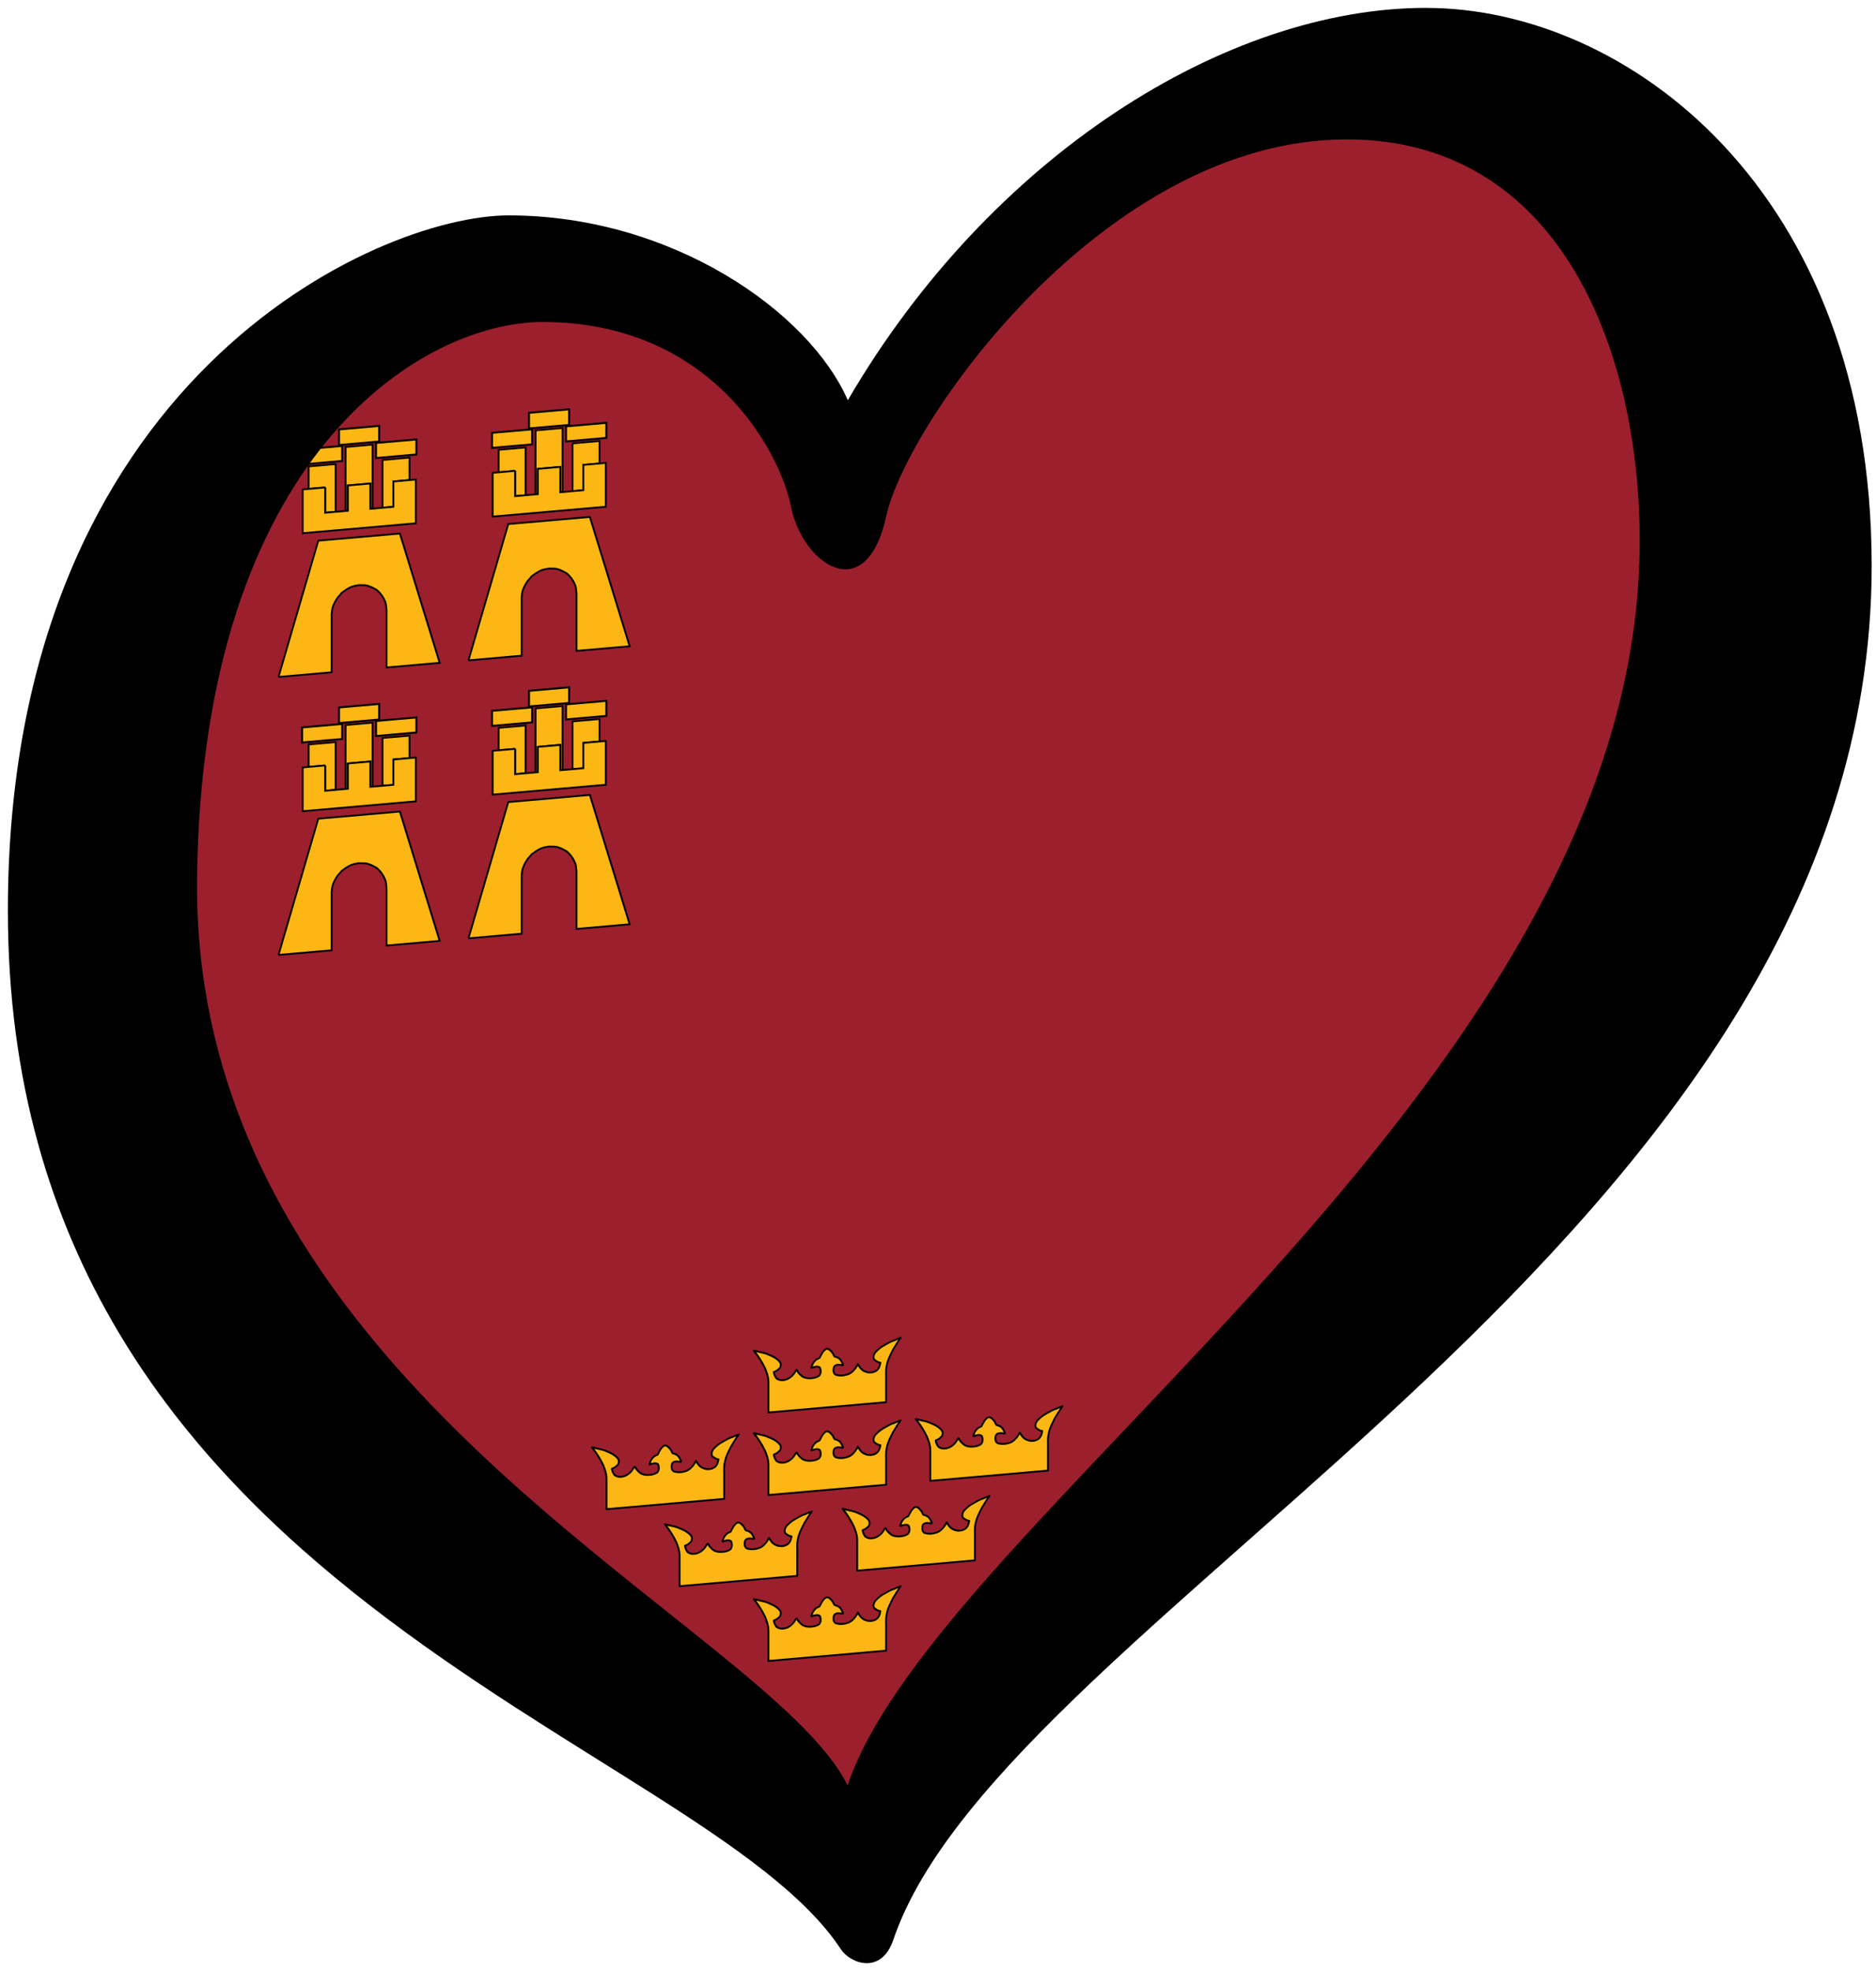<?xml version="1.0" encoding="UTF-8" standalone="no"?>
<svg
   xmlns:dc="http://purl.org/dc/elements/1.1/"
   xmlns:cc="http://creativecommons.org/ns#"
   xmlns:rdf="http://www.w3.org/1999/02/22-rdf-syntax-ns#"
   xmlns:svg="http://www.w3.org/2000/svg"
   xmlns="http://www.w3.org/2000/svg"
   xmlns:xlink="http://www.w3.org/1999/xlink"
   xmlns:sodipodi="http://sodipodi.sourceforge.net/DTD/sodipodi-0.dtd"
   xmlns:inkscape="http://www.inkscape.org/namespaces/inkscape"
   width="238"
   height="250"
   id="svg2"
   version="1.1"
   inkscape:version="0.91 r13725"
   sodipodi:docname="EuroRegión_de_Murcia.svg">
  <defs
     id="defs14">
    <pattern
       y="0"
       x="0"
       height="6"
       width="6"
       patternUnits="userSpaceOnUse"
       id="EMFhbasepattern" />
  </defs>
  <sodipodi:namedview
     pagecolor="#ffffff"
     bordercolor="#666666"
     borderopacity="1"
     objecttolerance="10"
     gridtolerance="10"
     guidetolerance="10"
     inkscape:pageopacity="0"
     inkscape:pageshadow="2"
     inkscape:window-width="1366"
     inkscape:window-height="705"
     id="namedview12"
     showgrid="false"
     inkscape:zoom="2.2148287"
     inkscape:cx="94.63649"
     inkscape:cy="122.8005"
     inkscape:window-x="-8"
     inkscape:window-y="-8"
     inkscape:window-maximized="1"
     inkscape:current-layer="svg2" />
  <path
     sodipodi:nodetypes="ccccccccccc"
     inkscape:connector-curvature="0"
     style="opacity:1;fill:#9c1f2d;fill-opacity:1"
     id="path4157"
     d="M 8.306,83.224 33.558,43.151 77.584,34.697 106.404,58.781 147.755,14.555 186.271,6.652 233.354,63.535 183.247,158.27 106.991,237.719 26.353,175.845 Z" />
  <g
     style="opacity:1"
     transform="matrix(0.332,-0.029,0,0.332,-104.814,70.271)"
     id="g4877">
    <g
       id="g4881"
       style="fill:#fcb714;stroke:#000000;stroke-width:0.69" />
    <path
       id="path4905"
       d="m 609.33,369.29 c -0.012,-1.783 -0.672,-3.479 -1.31,-5.128 -1.144,-2.513 -2.62,-4.872 -4.256,-7.093 1.582,0.559 3.238,0.963 4.8,1.589 1.34,0.715 2.76,1.312 3.912,2.328 0.624,0.496 1.26,1.11 1.546,1.867 0.071,0.778 0.026,1.679 -0.764,2.075 -0.49,0.549 -1.181,0.786 -1.857,0.982 0.088,0.897 0.507,1.74 0.978,2.471 0.874,0.754 2,1.049 3.137,0.913 1.629,-0.2 3.088,-1.21 3.933,-2.608 0.506,-0.763 0.701,-1.295 1.071,-0.117 0.493,0.712 1.095,1.403 1.768,1.964 1.143,0.827 2.592,1.063 3.974,0.978 0.83,-0.015 1.771,-0.237 2.443,-0.658 0.787,-0.734 0.706,-2.017 0.382,-2.961 -0.408,-0.545 -1.292,-0.786 -1.981,-0.532 -0.64,-0.138 -1.847,0.79 -1.165,-0.34 0.108,-0.828 0.718,-1.548 1.283,-2.13 0.457,-0.43 1.21,-0.668 1.644,-0.804 0.676,-1.21 1.285,-2.698 2.621,-3.275 1.054,-0.054 1.766,0.993 2.349,1.749 0.416,0.51 0.537,1.622 1.19,1.636 0.955,0.307 1.845,1.012 2.237,1.946 0.194,0.407 1.117,1.869 0.196,1.389 -0.735,-0.139 -1.528,-0.39 -2.258,-0.171 -0.792,0.21 -1.034,0.931 -0.984,1.683 -0.12,0.972 0.395,2.001 1.429,2.179 1.118,0.368 2.372,0.397 3.51,0.172 1.078,-0.178 2.073,-0.651 2.79,-1.499 0.686,-0.601 1.15,-1.431 1.55,-2.203 0.625,1.122 1.379,2.354 2.591,2.953 1.368,0.799 3.233,0.974 4.613,0.105 0.914,-0.629 1.273,-1.776 1.42,-2.838 -0.75,-0.176 -1.374,-0.561 -1.96,-1.051 -1.177,-0.766 -0.619,-2.46 0.233,-3.274 0.993,-0.981 2.203,-1.793 3.493,-2.355 1.137,-0.515 2.234,-1.136 3.483,-1.369 0.816,-0.32 1.656,-0.557 2.498,-0.792 -1.073,1.325 -1.922,2.846 -2.898,4.254 -0.972,1.881 -2.064,3.748 -2.42,5.868 -0.482,1.896 -0.152,3.88 -0.249,5.818 l 0,8.174 -44.954,0 0,-11.894"
       inkscape:connector-curvature="0"
       style="fill:#fcb714;stroke:#000000;stroke-width:0.698;stroke-linejoin:round" />
    <path
       id="use4907"
       d="m 547.461,400.822 c -0.012,-1.783 -0.672,-3.479 -1.31,-5.128 -1.144,-2.513 -2.62,-4.872 -4.256,-7.093 1.582,0.559 3.238,0.963 4.8,1.589 1.34,0.715 2.76,1.312 3.912,2.328 0.624,0.496 1.26,1.11 1.546,1.867 0.071,0.778 0.026,1.679 -0.764,2.075 -0.49,0.549 -1.181,0.786 -1.857,0.982 0.088,0.897 0.507,1.74 0.978,2.471 0.874,0.754 2,1.049 3.137,0.913 1.629,-0.2 3.088,-1.21 3.933,-2.608 0.506,-0.763 0.701,-1.295 1.071,-0.117 0.493,0.712 1.095,1.403 1.768,1.964 1.143,0.827 2.592,1.063 3.974,0.978 0.83,-0.015 1.771,-0.237 2.443,-0.658 0.787,-0.734 0.706,-2.017 0.382,-2.961 -0.408,-0.545 -1.292,-0.786 -1.981,-0.532 -0.64,-0.138 -1.847,0.79 -1.165,-0.34 0.108,-0.828 0.718,-1.548 1.283,-2.13 0.457,-0.43 1.21,-0.668 1.644,-0.804 0.676,-1.21 1.285,-2.698 2.621,-3.275 1.054,-0.054 1.766,0.993 2.349,1.749 0.416,0.51 0.537,1.622 1.19,1.636 0.955,0.307 1.845,1.012 2.237,1.946 0.194,0.407 1.117,1.869 0.196,1.389 -0.735,-0.139 -1.528,-0.39 -2.258,-0.171 -0.792,0.21 -1.034,0.931 -0.984,1.683 -0.12,0.972 0.395,2.001 1.429,2.179 1.118,0.368 2.372,0.397 3.51,0.172 1.078,-0.178 2.073,-0.651 2.79,-1.499 0.686,-0.601 1.15,-1.431 1.55,-2.203 0.625,1.122 1.379,2.354 2.591,2.953 1.368,0.799 3.233,0.974 4.613,0.105 0.914,-0.629 1.273,-1.776 1.42,-2.838 -0.75,-0.176 -1.374,-0.561 -1.96,-1.051 -1.177,-0.766 -0.619,-2.46 0.233,-3.274 0.993,-0.981 2.203,-1.793 3.493,-2.355 1.137,-0.515 2.234,-1.136 3.483,-1.369 0.816,-0.32 1.656,-0.557 2.498,-0.792 -1.073,1.325 -1.922,2.846 -2.898,4.254 -0.972,1.881 -2.064,3.748 -2.42,5.868 -0.482,1.896 -0.152,3.88 -0.249,5.818 l 0,8.174 -44.954,0 0,-11.894"
       inkscape:connector-curvature="0"
       style="fill:#fcb714;stroke:#000000;stroke-width:0.698;stroke-linejoin:round" />
    <path
       id="use4909"
       d="m 609.33,400.822 c -0.012,-1.783 -0.672,-3.479 -1.31,-5.128 -1.144,-2.513 -2.62,-4.872 -4.256,-7.093 1.582,0.559 3.238,0.963 4.8,1.589 1.34,0.715 2.76,1.312 3.912,2.328 0.624,0.496 1.26,1.11 1.546,1.867 0.071,0.778 0.026,1.679 -0.764,2.075 -0.49,0.549 -1.181,0.786 -1.857,0.982 0.088,0.897 0.507,1.74 0.978,2.471 0.874,0.754 2,1.049 3.137,0.913 1.629,-0.2 3.088,-1.21 3.933,-2.608 0.506,-0.763 0.701,-1.295 1.071,-0.117 0.493,0.712 1.095,1.403 1.768,1.964 1.143,0.827 2.592,1.063 3.974,0.978 0.83,-0.015 1.771,-0.237 2.443,-0.658 0.787,-0.734 0.706,-2.017 0.382,-2.961 -0.408,-0.545 -1.292,-0.786 -1.981,-0.532 -0.64,-0.138 -1.847,0.79 -1.165,-0.34 0.108,-0.828 0.718,-1.548 1.283,-2.13 0.457,-0.43 1.21,-0.668 1.644,-0.804 0.676,-1.21 1.285,-2.698 2.621,-3.275 1.054,-0.054 1.766,0.993 2.349,1.749 0.416,0.51 0.537,1.622 1.19,1.636 0.955,0.307 1.845,1.012 2.237,1.946 0.194,0.407 1.117,1.869 0.196,1.389 -0.735,-0.139 -1.528,-0.39 -2.258,-0.171 -0.792,0.21 -1.034,0.931 -0.984,1.683 -0.12,0.972 0.395,2.001 1.429,2.179 1.118,0.368 2.372,0.397 3.51,0.172 1.078,-0.178 2.073,-0.651 2.79,-1.499 0.686,-0.601 1.15,-1.431 1.55,-2.203 0.625,1.122 1.379,2.354 2.591,2.953 1.368,0.799 3.233,0.974 4.613,0.105 0.914,-0.629 1.273,-1.776 1.42,-2.838 -0.75,-0.176 -1.374,-0.561 -1.96,-1.051 -1.177,-0.766 -0.619,-2.46 0.233,-3.274 0.993,-0.981 2.203,-1.793 3.493,-2.355 1.137,-0.515 2.234,-1.136 3.483,-1.369 0.816,-0.32 1.656,-0.557 2.498,-0.792 -1.073,1.325 -1.922,2.846 -2.898,4.254 -0.972,1.881 -2.064,3.748 -2.42,5.868 -0.482,1.896 -0.152,3.88 -0.249,5.818 l 0,8.174 -44.954,0 0,-11.894"
       inkscape:connector-curvature="0"
       style="fill:#fcb714;stroke:#000000;stroke-width:0.698;stroke-linejoin:round" />
    <path
       id="use4911"
       d="m 671.195,400.822 c -0.012,-1.783 -0.672,-3.479 -1.31,-5.128 -1.144,-2.513 -2.62,-4.872 -4.256,-7.093 1.582,0.559 3.238,0.963 4.8,1.589 1.34,0.715 2.76,1.312 3.912,2.328 0.624,0.496 1.26,1.11 1.546,1.867 0.071,0.778 0.026,1.679 -0.764,2.075 -0.49,0.549 -1.181,0.786 -1.857,0.982 0.088,0.897 0.507,1.74 0.978,2.471 0.874,0.754 2,1.049 3.137,0.913 1.629,-0.2 3.088,-1.21 3.933,-2.608 0.506,-0.763 0.701,-1.295 1.071,-0.117 0.493,0.712 1.095,1.403 1.768,1.964 1.143,0.827 2.592,1.063 3.974,0.978 0.83,-0.015 1.771,-0.237 2.443,-0.658 0.787,-0.734 0.706,-2.017 0.382,-2.961 -0.408,-0.545 -1.292,-0.786 -1.981,-0.532 -0.64,-0.138 -1.847,0.79 -1.165,-0.34 0.108,-0.828 0.718,-1.548 1.283,-2.13 0.457,-0.43 1.21,-0.668 1.644,-0.804 0.676,-1.21 1.285,-2.698 2.621,-3.275 1.054,-0.054 1.766,0.993 2.349,1.749 0.416,0.51 0.537,1.622 1.19,1.636 0.955,0.307 1.845,1.012 2.237,1.946 0.194,0.407 1.117,1.869 0.196,1.389 -0.735,-0.139 -1.528,-0.39 -2.258,-0.171 -0.792,0.21 -1.034,0.931 -0.984,1.683 -0.12,0.972 0.395,2.001 1.429,2.179 1.118,0.368 2.372,0.397 3.51,0.172 1.078,-0.178 2.073,-0.651 2.79,-1.499 0.686,-0.601 1.15,-1.431 1.55,-2.203 0.625,1.122 1.379,2.354 2.591,2.953 1.368,0.799 3.233,0.974 4.613,0.105 0.914,-0.629 1.273,-1.776 1.42,-2.838 -0.75,-0.176 -1.374,-0.561 -1.96,-1.051 -1.177,-0.766 -0.619,-2.46 0.233,-3.274 0.993,-0.981 2.203,-1.793 3.493,-2.355 1.137,-0.515 2.234,-1.136 3.483,-1.369 0.816,-0.32 1.656,-0.557 2.498,-0.792 -1.073,1.325 -1.922,2.846 -2.898,4.254 -0.972,1.881 -2.064,3.748 -2.42,5.868 -0.482,1.896 -0.152,3.88 -0.249,5.818 l 0,8.174 -44.954,0 0,-11.894"
       inkscape:connector-curvature="0"
       style="fill:#fcb714;stroke:#000000;stroke-width:0.698;stroke-linejoin:round" />
    <path
       id="use4913"
       d="m 575.378,432.684 c -0.012,-1.783 -0.672,-3.479 -1.31,-5.128 -1.144,-2.513 -2.62,-4.872 -4.256,-7.093 1.582,0.559 3.238,0.963 4.8,1.589 1.34,0.715 2.76,1.312 3.912,2.328 0.624,0.496 1.26,1.11 1.546,1.867 0.071,0.778 0.026,1.679 -0.764,2.075 -0.49,0.549 -1.181,0.786 -1.857,0.982 0.088,0.897 0.507,1.74 0.978,2.471 0.874,0.754 2,1.049 3.137,0.913 1.629,-0.2 3.088,-1.21 3.933,-2.608 0.506,-0.763 0.701,-1.295 1.071,-0.117 0.493,0.712 1.095,1.403 1.768,1.964 1.143,0.827 2.592,1.063 3.974,0.978 0.83,-0.015 1.771,-0.237 2.443,-0.658 0.787,-0.734 0.706,-2.017 0.382,-2.961 -0.408,-0.545 -1.292,-0.786 -1.981,-0.532 -0.64,-0.138 -1.847,0.79 -1.165,-0.34 0.108,-0.828 0.718,-1.548 1.283,-2.13 0.457,-0.43 1.21,-0.668 1.644,-0.804 0.676,-1.21 1.285,-2.698 2.621,-3.275 1.054,-0.054 1.766,0.993 2.349,1.749 0.416,0.51 0.537,1.622 1.19,1.636 0.955,0.307 1.845,1.012 2.237,1.946 0.194,0.407 1.117,1.869 0.196,1.389 -0.735,-0.139 -1.528,-0.39 -2.258,-0.171 -0.792,0.21 -1.034,0.931 -0.984,1.683 -0.12,0.972 0.395,2.001 1.429,2.179 1.118,0.368 2.372,0.397 3.51,0.172 1.078,-0.178 2.073,-0.651 2.79,-1.499 0.686,-0.601 1.15,-1.431 1.55,-2.203 0.625,1.122 1.379,2.354 2.591,2.953 1.368,0.799 3.233,0.974 4.613,0.105 0.914,-0.629 1.273,-1.776 1.42,-2.838 -0.75,-0.176 -1.374,-0.561 -1.96,-1.051 -1.177,-0.766 -0.619,-2.46 0.233,-3.274 0.993,-0.981 2.203,-1.793 3.493,-2.355 1.137,-0.515 2.234,-1.136 3.483,-1.369 0.816,-0.32 1.656,-0.557 2.498,-0.792 -1.073,1.325 -1.922,2.846 -2.898,4.254 -0.972,1.881 -2.064,3.748 -2.42,5.868 -0.482,1.896 -0.152,3.88 -0.249,5.818 l 0,8.174 -44.954,0 0,-11.894"
       inkscape:connector-curvature="0"
       style="fill:#fcb714;stroke:#000000;stroke-width:0.698;stroke-linejoin:round" />
    <path
       id="use4915"
       d="m 643.264,432.684 c -0.012,-1.783 -0.672,-3.479 -1.31,-5.128 -1.144,-2.513 -2.62,-4.872 -4.256,-7.093 1.582,0.559 3.238,0.963 4.8,1.589 1.34,0.715 2.76,1.312 3.912,2.328 0.624,0.496 1.26,1.11 1.546,1.867 0.071,0.778 0.026,1.679 -0.764,2.075 -0.49,0.549 -1.181,0.786 -1.857,0.982 0.088,0.897 0.507,1.74 0.978,2.471 0.874,0.754 2,1.049 3.137,0.913 1.629,-0.2 3.088,-1.21 3.933,-2.608 0.506,-0.763 0.701,-1.295 1.071,-0.117 0.493,0.712 1.095,1.403 1.768,1.964 1.143,0.827 2.592,1.063 3.974,0.978 0.83,-0.015 1.771,-0.237 2.443,-0.658 0.787,-0.734 0.706,-2.017 0.382,-2.961 -0.408,-0.545 -1.292,-0.786 -1.981,-0.532 -0.64,-0.138 -1.847,0.79 -1.165,-0.34 0.108,-0.828 0.718,-1.548 1.283,-2.13 0.457,-0.43 1.21,-0.668 1.644,-0.804 0.676,-1.21 1.285,-2.698 2.621,-3.275 1.054,-0.054 1.766,0.993 2.349,1.749 0.416,0.51 0.537,1.622 1.19,1.636 0.955,0.307 1.845,1.012 2.237,1.946 0.194,0.407 1.117,1.869 0.196,1.389 -0.735,-0.139 -1.528,-0.39 -2.258,-0.171 -0.792,0.21 -1.034,0.931 -0.984,1.683 -0.12,0.972 0.395,2.001 1.429,2.179 1.118,0.368 2.372,0.397 3.51,0.172 1.078,-0.178 2.073,-0.651 2.79,-1.499 0.686,-0.601 1.15,-1.431 1.55,-2.203 0.625,1.122 1.379,2.354 2.591,2.953 1.368,0.799 3.233,0.974 4.613,0.105 0.914,-0.629 1.273,-1.776 1.42,-2.838 -0.75,-0.176 -1.374,-0.561 -1.96,-1.051 -1.177,-0.766 -0.619,-2.46 0.233,-3.274 0.993,-0.981 2.203,-1.793 3.493,-2.355 1.137,-0.515 2.234,-1.136 3.483,-1.369 0.816,-0.32 1.656,-0.557 2.498,-0.792 -1.073,1.325 -1.922,2.846 -2.898,4.254 -0.972,1.881 -2.064,3.748 -2.42,5.868 -0.482,1.896 -0.152,3.88 -0.249,5.818 l 0,8.174 -44.954,0 0,-11.894"
       inkscape:connector-curvature="0"
       style="fill:#fcb714;stroke:#000000;stroke-width:0.698;stroke-linejoin:round" />
    <path
       id="use4917"
       d="m 609.33,464.217 c -0.012,-1.783 -0.672,-3.479 -1.31,-5.128 -1.144,-2.513 -2.62,-4.872 -4.256,-7.093 1.582,0.559 3.238,0.963 4.8,1.589 1.34,0.715 2.76,1.312 3.912,2.328 0.624,0.496 1.26,1.11 1.546,1.867 0.071,0.778 0.026,1.679 -0.764,2.075 -0.49,0.549 -1.181,0.786 -1.857,0.982 0.088,0.897 0.507,1.74 0.978,2.471 0.874,0.754 2,1.049 3.137,0.913 1.629,-0.2 3.088,-1.21 3.933,-2.608 0.506,-0.763 0.701,-1.295 1.071,-0.117 0.493,0.712 1.095,1.403 1.768,1.964 1.143,0.827 2.592,1.063 3.974,0.978 0.83,-0.015 1.771,-0.237 2.443,-0.658 0.787,-0.734 0.706,-2.017 0.382,-2.961 -0.408,-0.545 -1.292,-0.786 -1.981,-0.532 -0.64,-0.138 -1.847,0.79 -1.165,-0.34 0.108,-0.828 0.718,-1.548 1.283,-2.13 0.457,-0.43 1.21,-0.668 1.644,-0.804 0.676,-1.21 1.285,-2.698 2.621,-3.275 1.054,-0.054 1.766,0.993 2.349,1.749 0.416,0.51 0.537,1.622 1.19,1.636 0.955,0.307 1.845,1.012 2.237,1.946 0.194,0.407 1.117,1.869 0.196,1.389 -0.735,-0.139 -1.528,-0.39 -2.258,-0.171 -0.792,0.21 -1.034,0.931 -0.984,1.683 -0.12,0.972 0.395,2.001 1.429,2.179 1.118,0.368 2.372,0.397 3.51,0.172 1.078,-0.178 2.073,-0.651 2.79,-1.499 0.686,-0.601 1.15,-1.431 1.55,-2.203 0.625,1.122 1.379,2.354 2.591,2.953 1.368,0.799 3.233,0.974 4.613,0.105 0.914,-0.629 1.273,-1.776 1.42,-2.838 -0.75,-0.176 -1.374,-0.561 -1.96,-1.051 -1.177,-0.766 -0.619,-2.46 0.233,-3.274 0.993,-0.981 2.203,-1.793 3.493,-2.355 1.137,-0.515 2.234,-1.136 3.483,-1.369 0.816,-0.32 1.656,-0.557 2.498,-0.792 -1.073,1.325 -1.922,2.846 -2.898,4.254 -0.972,1.881 -2.064,3.748 -2.42,5.868 -0.482,1.896 -0.152,3.88 -0.249,5.818 l 0,8.174 -44.954,0 0,-11.894"
       inkscape:connector-curvature="0"
       style="fill:#fcb714;stroke:#000000;stroke-width:0.698;stroke-linejoin:round" />
  </g>
  <g
     id="g4174"
     transform="matrix(0.332,-0.029,0,0.332,22.918,49.312)"
     style="opacity:1">
    <g
       style="fill:#fcb714;stroke:#000000;stroke-width:0.69"
       id="castle">
      <path
         inkscape:connector-curvature="0"
         id="path7"
         d="M 37.391,113.35 52.6,62.616 l 31.178,0 15.209,50.733 -20.315,0 0,-21.837 -0.109,-1.087 -0.109,-1.086 -0.218,-0.978 -0.435,-0.978 -0.435,-0.869 -0.543,-0.869 -0.543,-0.76 -0.652,-0.761 -0.761,-0.761 -0.869,-0.543 -0.869,-0.543 -0.869,-0.435 -0.978,-0.434 -0.978,-0.218 -1.087,-0.109 -0.978,-0.109 -0.652,0 -0.435,0.109 -0.544,0 -0.543,0.109 -0.978,0.218 -0.978,0.434 -0.869,0.435 -0.869,0.543 -0.869,0.543 -0.652,0.761 -0.761,0.761 -0.543,0.76 -0.543,0.869 -0.435,0.869 -0.435,0.978 -0.218,0.978 -0.109,0.543 0,0.543 -0.109,0.544 0,22.379 -20.306,0" />
      <path
         inkscape:connector-curvature="0"
         id="path9"
         d="m 55.207,42.518 0,9.668 4.019,0 0,-18.25 -10.32,0 0,8.582 6.301,0" />
      <path
         inkscape:connector-curvature="0"
         id="path11"
         d="m 63.898,52.187 0,-9.668 8.582,0 0,9.668 0.869,0 0,-24.443 -10.32,0 0,24.443 0.869,0" />
      <path
         inkscape:connector-curvature="0"
         id="path13"
         d="m 81.279,52.187 0,-9.668 6.192,0 0,-8.582 -10.32,0 0,18.251 4.128,0" />
      <path
         inkscape:connector-curvature="0"
         id="path15"
         d="m 55.207,42.518 0,9.668 8.691,0 0,-9.668 8.582,0 0,9.668 8.799,0 0,-9.668 8.582,0 0,16.73 -43.236,0 0,-16.73 8.582,0" />
      <path
         style="stroke-width:0.75"
         inkscape:connector-curvature="0"
         id="path17"
         d="m 46.408,32.975 15.317,0 0,-5.758 -15.317,0 0,5.758 z" />
      <path
         style="stroke-width:0.75"
         inkscape:connector-curvature="0"
         id="path19"
         d="m 60.53,26.783 15.317,0 0,-5.975 -15.317,0 0,5.975 z" />
      <path
         style="stroke-width:0.75"
         inkscape:connector-curvature="0"
         id="path21"
         d="m 74.653,32.975 15.426,0 0,-5.758 -15.426,0 0,5.758 z" />
    </g>
    <use
       height="100%"
       width="100%"
       y="0"
       id="use23"
       x="72.597"
       xlink:href="#castle" />
    <use
       height="100%"
       width="100%"
       x="0"
       id="use25"
       y="106.213"
       xlink:href="#castle" />
    <use
       height="100%"
       width="100%"
       id="use27"
       y="106.213"
       x="72.597"
       xlink:href="#castle" />
  </g>
  <path
     inkscape:connector-curvature="0"
     d="m 24.998,111.469 c 0.6,-53.791 28.594,-70.627 43.839,-70.627 21.29,10e-7 30.083,16.253 31.52,23.449 1.436,7.19 9.494,12.941 12.083,1.147 2.59,-11.79 27.64,-47.76 58.42,-47.758 28.19,0 37.956,29.073 37.11,53.8 -2.307,67.319 -89,120.999 -100.443,154.968 C 97.363,205.899 24.277,176.201 24.997,111.469 Z M 180.938,1 c -25.317,0 -55.258,18.698 -73.381,49.769 C 102.667,39.548 85.244,27.319 64.533,27.32 47.843,27.32 1,48.178 1,115.499 c 0,86.879 87.9,104.724 105.671,131.729 1.22,1.857 5.154,3.26 6.655,-1.177 14.18,-41.845 124.125,-89.124 124.125,-174.277 0,-47.76 -31.2,-70.769 -56.513,-70.77 z"
     id="path8" />
</svg>
